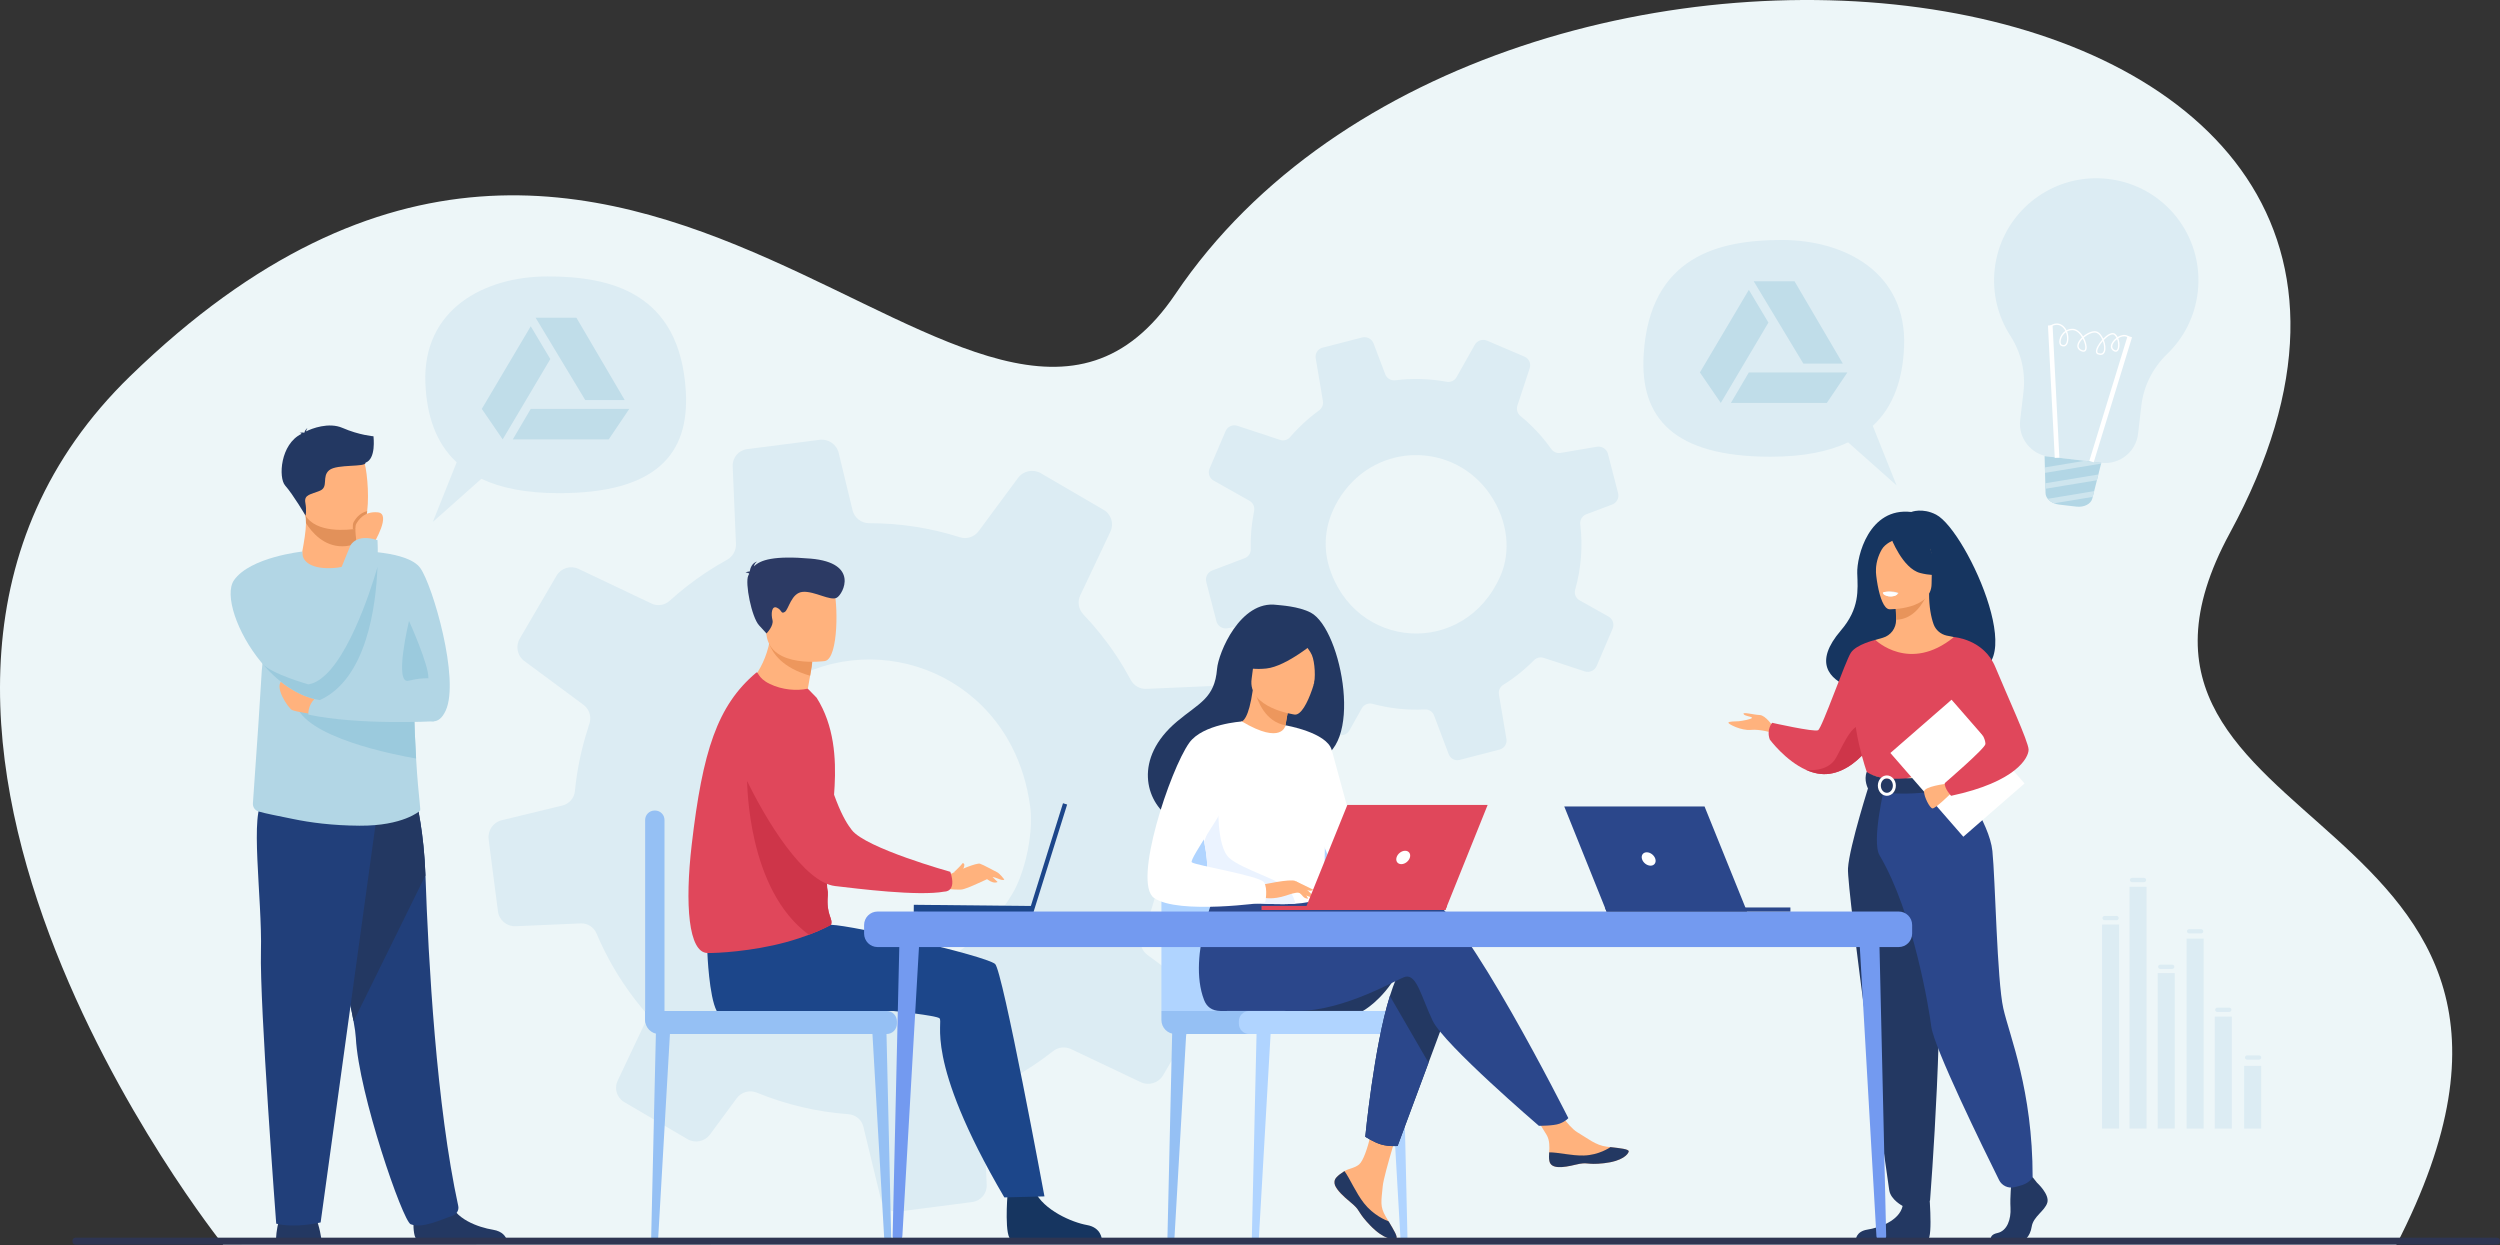 <svg width="823" height="410" viewBox="0 0 823 410" fill="none" xmlns="http://www.w3.org/2000/svg">
<rect x="0" y="0" width="823" height="410" fill="#333333" stroke="none"/>
<g clip-path="url(#clip0_431_15100)">
<path d="M73.493 409.795C73.493 409.795 -69.028 232.486 42.872 123.805C209.43 -37.959 322.785 191.934 386.945 96.793C493.075 -60.59 840.283 -20.198 734.054 175.505C678.321 278.181 864.789 262.837 788.771 410L73.493 409.798V409.795Z" fill="#EDF6F8"/>
<path d="M140.034 126.13C139.052 101.807 159.436 91 180.276 91C201.116 91 223.798 96.4 225.764 128.744C227.03 149.552 215.939 162.353 184.004 162.353C173.234 162.353 164.864 160.654 158.454 157.626L142.491 171.812L150.336 152.202C143.388 145.74 140.46 136.625 140.037 126.128L140.034 126.13Z" fill="#DCECF3"/>
<path d="M174.72 134.607H207.158L200.391 144.645H168.813L174.72 134.607Z" fill="#C0DDE9"/>
<path d="M189.758 104.602H176.331L192.658 131.693H205.654L189.758 104.602Z" fill="#C0DDE9"/>
<path d="M158.609 134.607L174.72 107.408L181.165 118.201L165.483 144.645L158.609 134.607Z" fill="#C0DDE9"/>
<path d="M626.826 114.13C627.808 89.807 607.425 79 586.584 79C565.744 79 543.062 84.4 541.096 116.744C539.831 137.552 550.922 150.353 582.856 150.353C593.627 150.353 601.997 148.654 608.406 145.626L624.369 159.812L616.524 140.202C623.473 133.74 626.401 124.625 626.823 114.128L626.826 114.13Z" fill="#DCECF3"/>
<path d="M575.72 122.607H608.158L601.391 132.645H569.813L575.72 122.607Z" fill="#C0DDE9"/>
<path d="M590.758 92.602H577.331L593.658 119.693H606.654L590.758 92.602Z" fill="#C0DDE9"/>
<path d="M559.609 122.607L575.72 95.408L582.165 106.201L566.483 132.645L559.609 122.607Z" fill="#C0DDE9"/>
<path d="M525.616 219.27L530.76 207.218L530.883 206.931C531.499 205.458 530.922 203.765 529.541 202.989L520 197.626C519.841 197.538 519.696 197.439 519.559 197.331C518.627 196.555 518.195 195.29 518.547 194.108C520.528 187.108 521.103 179.802 520.216 172.586C520.185 172.288 520.196 171.989 520.239 171.708C520.418 170.634 521.171 169.699 522.214 169.295L530.763 166.081C531.886 165.649 532.645 164.606 532.764 163.461C532.79 163.111 532.775 162.736 532.682 162.367L529.336 149.41C528.93 147.819 527.344 146.784 525.707 147.069L513.727 149.1C512.545 149.297 511.362 148.802 510.677 147.813C509.671 146.406 508.62 145.039 507.477 143.709C505.334 141.214 503.018 138.972 500.559 136.971L500.548 136.96C499.522 136.124 499.118 134.772 499.53 133.518L503.387 121.798L503.575 121.207C504.084 119.707 503.342 118.033 501.861 117.405L489.54 112.141C488.037 111.511 486.286 112.093 485.487 113.52L479.516 124.134C478.853 125.317 477.509 125.942 476.199 125.677C470.631 124.652 464.935 124.475 459.316 125.194C457.884 125.362 456.528 124.544 456.014 123.185L452.179 113.062C451.591 111.522 449.96 110.695 448.388 111.104L435.374 114.455C433.836 114.855 432.864 116.367 433.131 117.916L435.499 132.001C435.706 133.194 435.209 134.399 434.228 135.115C433.017 135.991 431.835 136.926 430.684 137.918C428.507 139.788 426.52 141.783 424.721 143.88C423.911 144.84 422.606 145.227 421.415 144.818L407.332 140.168C405.775 139.665 404.112 140.421 403.473 141.91L398.183 154.27C397.632 155.58 398.047 157.109 399.147 157.962C399.261 158.047 399.386 158.143 399.525 158.209L411.3 164.839C412.397 165.45 413.034 166.641 412.897 167.886C412.889 167.994 412.88 168.104 412.852 168.212C412.784 168.536 412.716 168.84 412.679 169.179C411.951 172.995 411.644 176.9 411.746 180.802C411.803 182.104 410.985 183.297 409.743 183.752L399.05 187.807C397.533 188.376 396.694 190.016 397.103 191.587L397.842 194.469L400.449 204.521C400.847 206.101 402.398 207.098 404.013 206.837L415.814 204.836C417.073 204.612 418.315 205.223 418.957 206.328C420.631 209.227 422.618 212.037 424.894 214.686C426.583 216.65 428.404 218.483 430.303 220.143L429.49 222.601L426.176 232.69C425.753 233.934 426.188 235.299 427.197 236.066C427.404 236.236 427.637 236.364 427.893 236.469L440.285 241.795C441.757 242.412 443.451 241.815 444.238 240.442L448.305 233.181C448.993 231.956 450.46 231.331 451.816 231.698C457.443 233.224 463.258 233.849 469.036 233.548C470.406 233.474 471.643 234.273 472.089 235.526L476.932 248.323C477.483 249.75 479.01 250.548 480.499 250.165L493.65 246.757C495.21 246.356 496.194 244.836 495.915 243.276L493.445 228.623C493.221 227.364 493.801 226.108 494.898 225.431C497.24 223.991 499.488 222.325 501.653 220.464C502.819 219.463 503.93 218.423 504.99 217.349C505.823 216.511 507.057 216.207 508.185 216.568L521.688 221.018C523.254 221.532 524.94 220.779 525.605 219.267L525.616 219.27ZM490.512 162.73C496.594 171.648 497.339 181.74 493.994 189.481C482.221 216.599 445.705 214.172 437.428 186.222C435.399 179.04 436.26 171.034 441.442 163.236C453.575 145.176 478.873 145.69 490.512 162.727V162.73Z" fill="#DCECF3"/>
<path d="M382.869 354.02L394.684 333.763L394.963 333.28C396.387 330.805 395.739 327.67 393.456 325.985L377.711 314.344C377.449 314.151 377.21 313.944 376.997 313.719C375.516 312.136 375.028 309.794 375.92 307.774C380.993 295.784 383.634 282.941 383.665 269.931C383.674 269.391 383.759 268.868 383.901 268.376C384.461 266.506 386.004 265.017 387.945 264.528L403.839 260.717C405.928 260.2 407.508 258.518 407.977 256.509C408.102 255.892 408.156 255.224 408.074 254.545L405.013 230.795C404.643 227.876 402.062 225.691 399.09 225.83L377.367 226.776C375.226 226.865 373.234 225.719 372.239 223.815C370.767 221.093 369.204 218.433 367.47 215.821C364.219 210.916 360.603 206.42 356.687 202.322L356.673 202.299C355.036 200.585 354.621 198.099 355.632 195.962L365.083 176.008L365.546 175C366.785 172.448 365.836 169.313 363.346 167.866L342.641 155.783C340.111 154.33 336.877 154.975 335.137 157.326L322.174 174.846C320.736 176.799 318.209 177.608 315.941 176.847C306.286 173.789 296.211 172.209 286.073 172.24C283.495 172.217 281.264 170.467 280.655 167.937L276.096 149.113C275.394 146.248 272.683 144.415 269.801 144.793L245.949 147.851C243.13 148.22 241.069 150.687 241.2 153.498L242.277 179.029C242.379 181.192 241.228 183.221 239.33 184.281C236.985 185.569 234.68 186.964 232.412 188.467C228.132 191.306 224.158 194.407 220.503 197.729C218.852 199.258 216.447 199.65 214.427 198.661L190.455 187.279C187.804 186.04 184.683 187.012 183.214 189.516L171.075 210.288C169.807 212.493 170.199 215.298 171.967 217.057C172.152 217.233 172.351 217.435 172.581 217.583L192.016 231.971C193.829 233.299 194.693 235.558 194.173 237.735C194.133 237.928 194.096 238.118 194.017 238.303C193.823 238.866 193.636 239.389 193.497 239.98C191.356 246.596 189.944 253.459 189.259 260.408C189.068 262.732 187.355 264.668 185.044 265.202L165.16 270.025C162.34 270.695 160.487 273.424 160.863 276.302L161.533 281.586L163.929 300.013C164.285 302.908 166.82 305.023 169.744 304.915L191.143 303.983C193.431 303.866 195.497 305.225 196.393 307.33C198.721 312.849 201.625 318.283 205.076 323.487C207.636 327.349 210.462 331.006 213.463 334.377L211.473 338.56L203.348 355.74C202.319 357.854 202.791 360.372 204.411 361.963C204.74 362.31 205.124 362.589 205.556 362.836L226.375 375.042C228.851 376.466 231.994 375.781 233.694 373.521L242.53 361.534C244.022 359.514 246.765 358.726 249.096 359.678C258.748 363.637 268.937 366.042 279.26 366.789C281.707 366.965 283.728 368.656 284.239 370.981L289.995 394.776C290.657 397.433 293.187 399.187 295.921 398.84L320.028 395.711C322.885 395.35 324.971 392.866 324.823 390.033L323.695 363.47C323.578 361.182 324.883 359.085 326.98 358.127C331.46 356.089 335.822 353.631 340.08 350.806C342.371 349.288 344.576 347.691 346.697 346.017C348.362 344.713 350.619 344.449 352.543 345.338L375.528 356.243C378.197 357.504 381.354 356.541 382.869 354.006V354.02ZM333.105 245.837C336.064 251.603 338.142 258.151 339.125 265.461C339.352 267.009 339.418 268.763 339.403 270.604C339.239 278.542 336.851 288.15 333.341 294.107C306.414 339.637 242.118 327.215 233.637 275.754C233.509 274.907 233.378 274.06 233.273 273.196C232.239 265.156 234.785 252.777 238.83 245.766C240.956 242.091 243.329 238.786 245.867 235.836C271.424 206.468 316.223 212.999 333.105 245.834V245.837Z" fill="#DCECF3"/>
<path d="M105.852 408.27C105.852 408.27 105.224 403.379 103.769 400.471C102.313 397.564 93.059 399.414 93.059 399.414C93.059 399.414 91.209 401 90.811 408.403L105.849 408.272L105.852 408.27Z" fill="#233862"/>
<path d="M137.383 408.204C135.209 406.877 136.445 396.976 136.445 396.976C136.445 396.976 146.578 388.87 147.97 395.077C149.363 401.284 157.597 404.069 162.284 404.828C165.518 405.353 166.521 407.144 166.831 408.204H137.383Z" fill="#233862"/>
<path d="M116.396 336.196C116.809 338.469 117.07 340.331 117.141 341.669C118.082 360.039 132.608 402.046 135.206 403.026C139.225 404.544 145.554 401.318 148.868 400.264C150.241 399.826 151.168 398.442 150.861 397.038C143.667 363.975 141.024 316.365 140.063 288.179C139.577 273.981 137.142 264.173 137.142 264.173C137.142 264.173 101.716 254.724 101.506 266.677C101.319 277.255 113.239 318.744 116.399 336.196H116.396Z" fill="#213F7A"/>
<path d="M116.396 336.196L140.061 288.179C139.574 273.981 137.139 264.173 137.139 264.173C137.139 264.173 101.714 254.724 101.503 266.677C101.316 277.255 113.236 318.744 116.396 336.196Z" fill="#233862"/>
<path d="M124.278 266.72L105.551 402.429C105.551 402.429 97.328 404.413 90.93 402.827C90.93 402.827 85.448 330.651 85.905 313.199C86.363 295.75 81.972 266.506 86.909 263.284C91.846 260.058 124.278 266.72 124.278 266.72Z" fill="#213F7A"/>
<path d="M83.256 264.457C83.165 265.685 83.95 266.799 85.132 267.143C87.744 267.902 90.757 268.427 96.564 269.632C102.018 270.766 109.359 271.769 118.377 271.823C132.722 271.914 138.153 266.972 138.153 266.972C138.77 266.984 137.827 263.983 136.977 249.708C136.69 244.874 136.411 238.744 136.209 230.999C136.027 224.031 135.905 215.75 135.894 205.928C135.88 194.111 117.587 181.399 117.249 181.399V181.405C117.246 183.107 114.563 186.245 110.433 186.518C105.531 186.839 99.517 184.398 99.517 181.576C99.517 181.547 90.655 195.751 87.508 210.887C87.108 212.805 86.798 214.829 86.553 216.96C85.806 223.38 86.528 218.799 83.256 264.463V264.457Z" fill="#B2D6E5"/>
<path d="M117.252 181.399C117.252 181.399 134.26 181.254 138.355 186.995C142.448 192.736 151.424 223.616 146.74 233.892C142.056 244.169 133.293 229.641 128.427 223.349C123.564 217.054 117.252 181.402 117.252 181.402V181.399Z" fill="#B2D6E5"/>
<path d="M117.425 178.802L117.417 180.561C117.417 180.561 117.894 186.06 111.124 186.862C104.354 187.666 99.312 185.85 99.497 181.607C100.108 178.322 100.688 174.931 100.733 172.215C100.75 171.206 100.682 170.131 100.491 168.924L113.611 168.662L117.476 169.293L117.425 178.802Z" fill="#FFB27D"/>
<path d="M117.476 169.293L117.425 178.802C116.033 179.45 114.458 179.845 112.696 179.845C106.665 179.845 102.768 175.423 100.73 172.215C100.747 171.206 100.679 170.131 100.489 168.924L113.608 168.662L117.474 169.293H117.476Z" fill="#E2915A"/>
<path d="M99.485 166.812C101.009 175.005 111.579 174.735 116.146 174.221C117.431 174.079 118.241 173.914 118.241 173.914C119.69 173.527 120.501 171.242 120.876 168.253C121.62 162.333 120.68 153.645 119.679 151.426C118.173 148.081 115.339 144.466 104.695 147.075C94.048 149.687 97.533 156.317 99.485 166.815V166.812Z" fill="#FFB27D"/>
<path d="M134.646 204.41C134.646 204.41 141.223 218.935 141.033 223.292C141.033 223.292 137.775 223.181 134.646 224.113C129.505 225.645 134.646 204.413 134.646 204.413V204.41Z" fill="#9BCADD"/>
<path d="M122.948 143.625C122.948 143.625 118.261 143.264 112.736 140.862C108.251 138.913 102.589 141.061 100.753 142.028C100.801 141.732 100.921 141.328 101.202 140.922C101.202 140.922 100.378 141.507 100.256 142.323C100.17 142.386 100.133 142.428 100.153 142.442C100.153 142.442 99.218 142.272 98.618 142.542C98.618 142.542 99.039 142.482 99.19 142.752C99.207 142.781 99.23 142.806 99.258 142.826C92.26 146.208 91.615 157.266 93.866 159.824C96.575 162.901 100.588 169.75 100.588 169.75C100.588 169.75 101.009 168.196 100.517 165.488C100.025 162.779 102.364 162.779 105.32 161.546C108.276 160.315 105.812 156.868 108.398 154.773C110.985 152.679 120.466 153.912 120.344 152.31C123.863 151.028 122.953 143.98 122.953 143.619L122.948 143.625Z" fill="#233862"/>
<path d="M97.342 231.622C100.119 242.773 130.153 248.534 136.98 249.705C136.693 244.871 136.414 238.741 136.212 230.997L97.342 231.622Z" fill="#9BCADD"/>
<path d="M103.933 235.248C103.646 235.248 97.257 234.293 96.112 233.722C94.966 233.151 89.734 225.711 93.162 223.804C96.589 221.897 105.792 229.524 105.792 229.524L103.933 235.245V235.248Z" fill="#FFB27D"/>
<path d="M142.8 237.456C142.8 237.456 118.085 238.797 101.5 235.245C101.5 235.245 101.083 230.454 106.295 228.325C106.295 228.325 132.145 222.846 138.355 224.372C144.565 225.898 142.8 237.453 142.8 237.453V237.456Z" fill="#B2D6E5"/>
<path d="M86.045 218.063C91.175 224.247 97.879 229.294 105.269 230.479C105.329 230.383 107.506 227.08 107.1 222.223C106.912 219.976 106.167 217.395 104.408 214.647C103.865 213.803 103.385 212.814 102.956 211.717C98.92 201.418 99.519 181.573 99.519 181.573C99.519 181.573 82.378 183.369 77.038 190.997C73.766 195.669 77.939 208.287 86.042 218.063H86.045Z" fill="#B2D6E5"/>
<path d="M116.146 174.22C117.431 174.078 118.241 173.914 118.241 173.914C119.69 173.527 120.501 171.242 120.876 168.252C118.159 168.923 116.911 171.023 116.394 171.916C116.158 172.319 116.112 173.22 116.146 174.22Z" fill="#E2915A"/>
<path d="M123.053 178.853C123.053 178.853 128.973 169.085 124.369 168.659C119.764 168.233 117.914 171.35 117.252 172.493C116.587 173.638 117.425 178.799 117.425 178.799L123.053 178.85V178.853Z" fill="#FFB27D"/>
<path d="M100.491 221.897C100.673 223.136 101.043 224.272 101.5 225.287C102.947 228.496 105.269 230.479 105.269 230.479C120.643 223.539 123.755 199.71 124.275 186.617C124.485 181.354 124.275 177.827 124.275 177.827C117.34 175.531 115.39 179.521 115.39 179.521C115.39 179.521 107.202 198.994 102.953 211.72C101.327 216.588 100.281 220.473 100.489 221.897H100.491Z" fill="#B2D6E5"/>
<path d="M86.045 218.063C91.175 224.247 97.879 229.294 105.269 230.479C120.643 223.539 123.755 199.71 124.275 186.617C124.275 186.617 116.999 213.002 107.097 222.224C105.306 223.892 103.43 225 101.498 225.287C101.498 225.287 89.012 221.757 86.391 218.435C86.204 218.197 86.09 218.08 86.042 218.063H86.045Z" fill="#9BCADD"/>
<path d="M637.376 169.421C632.829 167.062 629.188 168.545 629.188 168.545C615.278 166.911 611.22 183.133 611.407 188.714C611.595 194.296 612.231 200.29 606.021 207.542C588.076 228.487 625.658 229.411 625.658 229.411C625.976 212.677 646.039 218.782 645.158 220.478C670.877 226.651 647.716 174.786 637.376 169.424V169.421Z" fill="#163560"/>
<path d="M583.716 239.184C583.716 239.184 581.269 235.461 579.299 235.387C577.326 235.313 573.677 234.293 573.97 235.023C574.262 235.754 576.525 235.828 576.744 236.265C576.963 236.703 573.384 237.359 572.361 237.433C571.338 237.507 568.928 237.433 569.002 237.945C569.075 238.456 573.344 240.574 576.357 240.281C579.37 239.988 583.093 241.156 583.093 241.156L583.713 239.184H583.716Z" fill="#FFB27D"/>
<path d="M619.095 240.389C619.095 240.389 617.765 243.02 615.355 246.047C612.447 249.688 607.965 253.894 602.338 254.723C599.649 255.118 597.02 254.542 594.604 253.467C594.598 253.467 594.596 253.467 594.596 253.467C587.76 250.435 582.621 243.458 582.621 243.458C581.416 240.173 583.389 237.945 583.389 237.945C583.389 237.945 597.191 241.048 598.504 240.392C599.817 239.735 607.485 217.648 609.31 214.874C611.137 212.098 617.359 210.657 617.359 210.657L619.095 240.392V240.389Z" fill="#E0475B"/>
<path d="M615.352 246.047C612.445 249.688 607.962 253.894 602.335 254.723C599.646 255.118 597.017 254.541 594.601 253.467C594.868 253.501 601.695 254.345 604.415 249.477C607.189 244.512 610.191 236.626 614.315 239.255C616.094 240.389 616.014 243.208 615.352 246.044V246.047Z" fill="#CE3549"/>
<path d="M670.584 389.348C670.584 389.348 674.797 393.19 673.975 395.921C673.154 398.652 669.354 400.471 668.839 403.81C668.325 407.147 666.273 408.968 664.423 408.968H655.609C655.609 408.968 654.248 406.621 657.536 405.913C660.822 405.206 662.061 401.284 661.856 397.643C661.651 394.003 662.163 389.149 662.163 389.149L669.146 387.532L670.584 389.353V389.348Z" fill="#233862"/>
<path d="M634.941 390.982C634.941 390.982 636.455 407.26 634.608 408.173L610.947 408.124C610.947 408.124 610.947 405.393 614.747 404.788C618.547 404.183 625.223 401.957 626.354 397.001C627.485 392.045 634.941 390.985 634.941 390.985V390.982Z" fill="#233862"/>
<path d="M651.8 274.191C646.932 263.272 643.953 260.137 644.522 256.75C644.945 254.226 643.231 209.725 643.231 209.725C642.654 209.546 641.495 209.386 640.864 209.244C638.866 208.801 637.214 207.397 636.527 205.473C635.697 203.151 635.04 199.727 635.054 195.433L634.432 195.555L623.944 197.632C623.944 197.632 624.183 200.932 624.189 204.041C624.189 204.066 624.189 204.092 624.189 204.118C624.2 206.817 622.429 209.202 619.834 209.949C618.51 210.333 617.356 210.66 617.356 210.66C617.356 210.66 613.505 221.652 612.769 232.946C612.032 244.24 619.772 249.145 612.709 271.712C605.501 294.76 654.486 280.227 651.798 274.193L651.8 274.191Z" fill="#FFB27D"/>
<path d="M623.944 197.63C623.944 197.63 624.183 200.929 624.189 204.038C630.058 203.873 633.158 198.519 634.429 195.552L623.941 197.63H623.944Z" fill="#E8945B"/>
<path d="M621.983 200.571C621.983 200.571 635.867 200.801 635.879 192.153C635.887 183.505 637.686 177.71 628.821 177.199C619.957 176.687 618.231 179.984 617.526 182.871C616.822 185.756 618.373 200.289 621.986 200.574L621.983 200.571Z" fill="#FFB27D"/>
<path d="M622.497 176.986C622.497 176.986 626.3 187.131 632.132 188.632C637.967 190.132 640.497 188.569 640.497 188.569C640.497 188.569 636.021 185.014 635.094 178.81C635.094 178.81 625.365 172.157 622.497 176.986Z" fill="#163560"/>
<path d="M623.438 177.81C623.438 177.81 620.619 178.864 619.459 180.919C618.325 182.928 617.359 185.591 617.583 188.859C617.583 188.859 614.718 181.962 617.939 178.063C621.352 173.925 623.441 177.81 623.441 177.81H623.438Z" fill="#163560"/>
<path d="M625.004 195.208C625.004 195.208 624.046 196.47 622.131 196.379C620.587 196.305 619.991 194.967 619.991 194.967C619.991 194.967 622.827 194.285 625.004 195.208Z" fill="#EBF3FA"/>
<path d="M653.142 229.411C653.142 229.411 653.494 234.381 653.142 240.346C652.906 244.299 648.907 249.597 648.341 250.907C646.918 254.192 645.312 254.726 645.312 254.726L632.888 257.77L628.52 258.839L614.747 254.726C614.747 254.726 608.471 237.217 610.992 227.359C613.51 217.503 617.362 210.657 617.362 210.657C617.362 210.657 628.602 221.661 643.237 209.725L653.145 229.413L653.142 229.411Z" fill="#E0475B"/>
<path d="M649.504 241.957C649.271 245.911 648.907 249.594 648.339 250.904C646.915 254.189 645.309 254.723 645.309 254.723L632.886 257.767L627.491 256.181C627.491 256.181 645.502 253.453 643.507 237.956L649.504 241.955V241.957Z" fill="#F2CCAA"/>
<path d="M615.619 257.381C615.619 257.381 608.798 278.613 608.36 285.84C607.923 293.067 621.4 388.524 621.943 391.855C622.455 394.995 626.354 396.996 626.354 396.996C626.354 396.996 628.148 398.053 630.706 397.331C634.256 396.328 635.378 395.128 635.378 395.128C635.378 395.128 640.687 327.05 637.402 302.729C634.116 278.411 634.077 257.381 634.077 257.381H615.619Z" fill="#233862"/>
<path d="M644.522 256.75C644.522 256.75 654.927 270.709 655.896 280.147C656.865 289.585 657.417 322.734 659.483 331.933C661.549 341.132 669.144 358.837 669.144 387.532C669.144 387.532 668.353 389.177 665.918 390.053C665.139 390.334 664.093 390.604 663.081 390.837C661.072 391.298 659.008 390.317 658.093 388.47C652.96 378.134 636.606 344.801 635.768 337.884C635.174 332.987 630.012 300.581 618.749 281.563C616.046 276.999 620.408 258.842 620.408 258.842L644.522 256.753V256.75Z" fill="#2B478B"/>
<path d="M624.694 195.438C624.694 195.438 624.456 196.459 621.918 196.299C621.918 196.299 619.789 196.169 619.854 195.049C619.854 195.049 621.918 194.253 624.694 195.438Z" fill="white"/>
<path d="M614.531 254.104C614.531 254.104 617.271 256.27 622.711 256.38C629.208 256.511 645.312 254.724 645.312 254.724C645.312 254.724 646.028 256.721 645.997 258.833C645.997 258.833 626.331 263.792 614.937 259.558C614.937 259.558 613.468 256.792 614.534 254.104H614.531Z" fill="#233862"/>
<path d="M621.15 261.979C619.516 261.979 618.186 260.473 618.186 258.622C618.186 256.772 619.516 255.266 621.15 255.266C622.784 255.266 624.115 256.772 624.115 258.622C624.115 260.473 622.784 261.979 621.15 261.979ZM621.15 256.249C620.056 256.249 619.169 257.315 619.169 258.622C619.169 259.93 620.059 260.995 621.15 260.995C622.242 260.995 623.131 259.93 623.131 258.622C623.131 257.315 622.242 256.249 621.15 256.249Z" fill="white"/>
<path d="M642.457 230.34L622.309 247.883L646.326 275.46L666.474 257.916L642.457 230.34Z" fill="white"/>
<path d="M640.764 258.009C640.764 258.009 633.383 258.873 633.406 260.623C633.428 262.377 635.245 265.975 636.157 266.134C637.069 266.293 642.165 261.266 642.165 261.266L640.764 258.006V258.009Z" fill="#FFB27D"/>
<path d="M643.234 209.722C643.234 209.722 653.091 210.412 656.868 219.597C660.645 228.78 667.813 244.2 667.813 246.794C667.813 249.389 663.809 257.383 642.305 261.982C642.305 261.982 640.079 259.643 640.216 257.793C640.216 257.793 653.639 246.263 653.602 244.916C653.534 242.367 651.402 239.002 639.616 227.214C636.413 224.008 643.231 209.725 643.231 209.725L643.234 209.722Z" fill="#E0475B"/>
<path d="M413.281 408.403H413.178C412.579 408.403 412.098 407.909 412.11 407.312L413.73 337.162L418.499 336.605L414.435 407.315C414.4 407.926 413.895 408.403 413.283 408.403H413.281Z" fill="#B0D4FF"/>
<path d="M385.495 408.403H385.393C384.793 408.403 384.313 407.909 384.324 407.312L385.944 337.162L390.714 336.605L386.646 407.315C386.612 407.926 386.106 408.403 385.495 408.403Z" fill="#95C0F4"/>
<path d="M462.166 408.403H462.269C462.868 408.403 463.349 407.909 463.337 407.312L461.717 337.162L456.948 336.605L461.012 407.315C461.047 407.926 461.552 408.403 462.164 408.403H462.166Z" fill="#B0D4FF"/>
<path d="M382.338 332.811V284.743C382.338 276.285 389.196 269.428 397.654 269.428H432.289C440.748 269.428 447.606 276.285 447.606 284.743V334.65L382.338 332.814V332.811Z" fill="#B0D4FF"/>
<path d="M382.338 332.811H453.81V340.399H386.936C384.398 340.399 382.338 338.339 382.338 335.801V332.811Z" fill="#95C0F4"/>
<path d="M411.231 332.811H461.825C463.701 332.811 465.225 334.334 465.225 336.21V336.997C465.225 338.873 463.701 340.396 461.825 340.396H411.231C409.356 340.396 407.832 338.873 407.832 336.997V336.21C407.832 334.334 409.356 332.811 411.231 332.811Z" fill="#B0D4FF"/>
<path d="M459.861 320.835C454.899 329.469 448.657 332.803 448.657 332.803H422.694C422.694 332.803 463.644 314.248 459.859 320.835H459.861Z" fill="#233862"/>
<path d="M439.921 387.645C439.244 388.421 439.159 389.288 439.491 390.212C439.491 390.215 439.491 390.22 439.497 390.223C440.117 391.934 442.163 393.844 444.539 395.753C444.843 395.998 445.113 396.222 445.349 396.427C445.412 396.481 445.474 396.535 445.531 396.589C445.579 396.632 445.625 396.674 445.67 396.714C447.887 398.757 447.052 399.223 451.034 403.37C455.573 408.093 458.699 408.178 459.589 407.746C460.342 407.38 458.813 404.876 457.119 402.06C457.036 401.923 456.957 401.787 456.871 401.65C456.647 401.275 456.422 400.897 456.198 400.519C454.214 397.132 454.723 395.54 455.195 390.499C455.575 386.401 461.57 367.607 461.57 367.607L452.87 366.109C452.87 366.109 450.249 381.075 447.364 383.38C445.821 384.607 444.093 384.624 442.609 385.534C442.504 385.596 442.402 385.662 442.299 385.73C441.455 386.29 440.597 386.867 439.918 387.643L439.921 387.645Z" fill="#FFB27D"/>
<path d="M439.921 387.646C439.244 388.422 439.159 389.288 439.491 390.212C439.491 390.215 439.491 390.22 439.497 390.223C440.256 391.931 442.248 393.833 444.548 395.737C444.849 395.987 445.113 396.214 445.349 396.427C445.412 396.481 445.474 396.535 445.531 396.589C445.579 396.632 445.625 396.674 445.67 396.714C447.887 398.758 447.052 399.224 451.034 403.37C455.573 408.093 458.699 408.179 459.589 407.747C460.342 407.38 458.813 404.876 457.119 402.06C456.235 401.736 452.131 400.068 449.027 396.098C446.293 392.611 444.471 388.129 442.609 385.534C442.504 385.597 442.402 385.662 442.299 385.73C441.455 386.29 440.597 386.867 439.918 387.643L439.921 387.646Z" fill="#233862"/>
<path d="M510.066 382.212C510.603 384.898 514.432 384.449 518.706 383.406C522.984 382.36 521.966 383.602 528.051 382.928C534.136 382.255 535.981 379.987 536.166 379.08C536.333 378.276 533.324 377.995 530.098 377.622C529.691 377.577 529.285 377.526 528.878 377.477C525.238 377.02 522.569 374.67 519.26 372.74C516.128 370.913 511.45 363.464 511.45 363.464L503.103 364.126C503.103 364.126 507.482 370.779 509.176 373.669C510.174 375.371 510.12 377.619 509.995 379.356C509.929 380.299 509.87 381.266 510.06 382.212H510.066Z" fill="#FFB27D"/>
<path d="M518.709 383.405C522.987 382.36 521.969 383.601 528.054 382.928C534.139 382.254 535.984 379.987 536.169 379.08C536.336 378.276 533.326 377.994 530.101 377.622L530.069 377.685C530.069 377.685 526.42 380.274 521.352 380.393C517.223 380.492 512.848 379.31 509.998 379.356C509.932 380.299 509.873 381.265 510.063 382.212C510.6 384.897 514.429 384.448 518.703 383.405H518.709Z" fill="#233862"/>
<path d="M478.08 328.846L470.278 349.84L460.092 377.253C460.092 377.253 457.326 377.52 454.68 376.758C452.241 376.053 449.445 374.212 449.445 374.212C449.445 374.212 452.273 344.778 457.551 327.883C458.904 323.546 460.418 320.039 462.09 318.064C470.269 308.399 478.08 328.846 478.08 328.846Z" fill="#233862"/>
<path d="M470.147 295.505C465.034 293.857 450.457 295.974 435.811 298.839L432.744 293.78L401.11 291.311C401.11 291.311 390.671 314.458 396.387 329.207C397.228 331.376 398.896 332.766 401.741 332.811C401.741 332.811 402.202 332.811 402.205 332.811C402.205 332.811 421.034 332.8 427.148 332.8C442.879 332.8 460.441 321.986 462.715 321.531C466.433 320.787 467.922 328.224 471.639 336.034C475.357 343.843 506.596 370.614 506.596 370.614C506.596 370.614 511.396 370.662 513.38 369.918C515.512 369.119 516.293 368.079 516.293 368.079C516.293 368.079 481.681 299.222 470.153 295.502L470.147 295.505Z" fill="#2B478B"/>
<path d="M431.499 201.676C427.446 199.548 421.281 199.261 420.278 199.127C408.29 197.516 401.076 214.934 400.653 220.211C399.871 229.939 394.724 231.423 387.479 237.513C372.956 249.728 377.213 263.923 385.157 269.198C389.924 272.361 398.322 269.198 398.322 269.198C398.442 269.28 421.293 256.423 432.559 250.222C449.448 247.821 441.828 207.102 431.502 201.679L431.499 201.676Z" fill="#233862"/>
<path d="M423.115 244.942C423.163 244.973 417.572 246.883 413.832 245.226C410.313 243.671 407.65 237.885 407.701 237.882C409.302 237.809 411.058 236.41 412.411 227.231L413.093 227.475L424.55 231.596C424.55 231.596 423.72 235.271 423.183 238.772C422.731 241.711 422.486 244.524 423.115 244.942Z" fill="#FFB27D"/>
<path d="M424.55 231.599C424.55 231.599 423.72 235.273 423.183 238.775C416.603 237.59 414.02 231.033 413.093 227.478L424.55 231.599Z" fill="#ED975D"/>
<path d="M426.258 235.245C426.258 235.245 410.583 233.142 412.044 223.4C413.505 213.661 412.465 206.829 422.535 207.758C432.605 208.691 433.989 212.698 434.29 216.068C434.594 219.439 430.374 235.541 426.258 235.245Z" fill="#FFB27D"/>
<path d="M433.719 210.731C433.719 210.731 423.686 219.376 416.859 220.075C410.035 220.771 407.448 218.58 407.448 218.58C407.448 218.58 411.473 215.241 413.892 209.85C414.605 208.261 416.111 207.17 417.848 207.022C422.722 206.602 431.96 206.408 433.716 210.731H433.719Z" fill="#233862"/>
<path d="M427.446 209.955C427.446 209.955 430.803 213.201 431.86 215.608C432.88 217.93 433.187 223.485 432.375 225.694C432.375 225.694 437.604 215.525 434.643 210.583C431.502 205.346 427.446 209.955 427.446 209.955Z" fill="#233862"/>
<path d="M436.314 268.032C435.839 299.76 436.183 293.129 432.713 296.142C431.877 296.866 429.524 297.298 426.431 297.503C416.703 298.148 399.598 296.545 398.947 294.749C396.702 288.528 398.288 286.596 396.415 277.073C396.219 276.061 395.977 274.964 395.696 273.77C394.136 267.228 392.615 265.003 398.154 254.494C403.177 244.973 408.395 237.249 408.864 237.527C422.114 245.394 423.183 238.781 423.183 238.781C423.183 238.781 436.547 252.561 436.314 268.035V268.032Z" fill="white"/>
<path d="M470.278 349.839L460.092 377.253C460.092 377.253 457.326 377.52 454.68 376.758C452.241 376.053 449.445 374.212 449.445 374.212C449.445 374.212 452.273 344.778 457.551 327.883L470.278 349.842V349.839Z" fill="#2B478B"/>
<path d="M423.183 238.775C423.183 238.775 436.82 241.085 438.42 246.957C440.02 252.828 449.445 287.338 449.445 287.338C449.445 287.338 442.513 288.582 439.309 285.379C436.106 282.177 428.168 255.673 428.168 255.673L423.186 238.775H423.183Z" fill="white"/>
<path d="M426.431 297.5C416.703 298.145 399.598 296.542 398.947 294.746C396.702 288.525 398.288 286.593 396.415 277.069L401.108 263.857C401.108 263.857 400.332 278.57 404.672 282.441C409.006 286.311 422.438 289.912 424.55 293.146C425.567 294.698 426.235 296.255 426.431 297.503V297.5Z" fill="#EBF3FF"/>
<path d="M415.284 291.313C415.284 291.313 424.882 289.176 426.431 290.029C427.98 290.881 431.766 293.982 432.241 295.062C432.716 296.141 428.793 294.243 427.517 293.899C426.69 293.678 424.516 294.434 423.439 294.792C418.908 296.301 416.131 295.525 416.131 295.525L415.284 291.313Z" fill="#FFB27D"/>
<path d="M408.855 237.513C408.855 237.513 395.966 238.306 391.504 244.53C385.222 253.289 372.762 290.62 379.905 295.596C387.945 301.203 416.504 297.063 416.504 297.063C416.504 297.063 417.453 292.621 416.131 290.472C414.81 288.324 393.323 284.854 392.331 283.862C391.339 282.87 404.728 264.525 404.728 261.55C404.728 258.575 408.855 237.51 408.855 237.51V237.513Z" fill="white"/>
<path d="M426.895 292.697C426.895 292.697 428.907 295.292 429.566 295.602C430.226 295.911 430.652 295.835 430.652 295.835L429.296 293.396L426.895 292.7V292.697Z" fill="#FFB27D"/>
<path d="M426.431 290.026L432.278 292.865C432.278 292.865 432.028 293.271 431.309 293.24C430.59 293.206 428.773 292.544 428.773 292.544L426.431 290.026Z" fill="#FFB27D"/>
<path d="M429.566 299.575H475.823L489.736 264.977H443.553L429.566 299.575Z" fill="#E0475B"/>
<path d="M476.363 298.228H415.284V299.575H475.823L476.363 298.228Z" fill="#E0475B"/>
<path d="M464.145 282.276C464.494 281.059 463.789 280.073 462.573 280.073C461.356 280.073 460.089 281.059 459.739 282.276C459.39 283.492 460.094 284.478 461.311 284.478C462.527 284.478 463.795 283.492 464.145 282.276Z" fill="white"/>
<path d="M215.495 266.825H215.643C217.36 266.825 218.755 268.22 218.755 269.937V335.642C218.755 337.358 217.36 338.754 215.643 338.754H215.495C213.779 338.754 212.383 337.358 212.383 335.642V269.937C212.383 268.217 213.779 266.825 215.495 266.825Z" fill="#95C0F4"/>
<path d="M215.541 408.403H215.438C214.839 408.403 214.358 407.909 214.37 407.312L215.99 337.162L220.759 336.605L216.692 407.315C216.658 407.926 216.152 408.403 215.541 408.403Z" fill="#95C0F4"/>
<path d="M292.212 408.403H292.314C292.914 408.403 293.394 407.909 293.383 407.312L291.763 337.162L286.993 336.605L291.061 407.315C291.095 407.926 291.601 408.403 292.212 408.403Z" fill="#95C0F4"/>
<path d="M291.871 332.811H212.383V335.801C212.383 338.341 214.441 340.399 216.982 340.399H291.871C293.749 340.399 295.27 338.876 295.27 337V336.213C295.27 334.334 293.747 332.814 291.871 332.814V332.811Z" fill="#95C0F4"/>
<path d="M331.664 393.407C331.664 393.407 330.493 407.951 333.097 408.145C333.443 408.17 346.307 408.17 346.307 408.17L362.729 408.074C362.729 408.074 362.621 404.118 357.821 403.279C353.02 402.444 343.519 398.403 340.611 392.06C337.553 385.387 331.661 393.404 331.661 393.404L331.664 393.407Z" fill="#163560"/>
<path d="M232.87 313.725C232.87 313.725 233.415 328.019 235.936 332.811H294.016C294.016 332.811 307.972 334.255 309.245 335.195C310.851 336.383 303.654 348.16 330.627 394.191L343.837 393.855C343.837 393.855 330.021 319.207 327.569 317.317C323.896 314.492 280.928 304.653 273.573 304.44C266.217 304.227 232.87 313.727 232.87 313.727V313.725Z" fill="#1C468A"/>
<path d="M265.43 229.027C269.912 231.804 270.165 237.331 270.165 237.331C259.234 240.159 243.326 228.024 243.326 228.024C243.326 228.024 250.363 223.298 252.97 212.908C253.1 212.385 253.222 211.845 253.328 211.297C253.669 209.546 253.882 207.653 253.919 205.61L258.941 210.109L267.291 217.589C267.291 217.589 267.101 220.692 266.058 226.032C265.876 226.964 265.668 227.964 265.43 229.027Z" fill="#FFB27D"/>
<path d="M271.606 286.411C271.233 288.849 271.989 290.813 272.35 292.626C272.493 293.32 272.575 293.99 272.515 294.658C271.918 301.405 274.323 302.26 273.57 304.437C273.57 304.437 271 305.941 266.294 307.723C264.247 308.496 261.795 309.325 258.972 310.104C258.824 310.144 258.677 310.184 258.526 310.226C247.598 313.179 236.11 313.81 232.864 313.725C226.665 313.56 225.412 297.844 227.714 278.053C231.298 247.221 236.141 232.273 248.908 221.47C249.712 220.791 249.17 223.105 253.461 225.173C257.426 227.08 262.21 227.529 265.921 226.705L268.84 229.698C274.638 238.857 275.247 249.728 274.755 258.79C274.13 270.246 272.683 279.389 271.603 286.408L271.606 286.411Z" fill="#E0475B"/>
<path d="M267.294 217.589C267.294 217.589 267.738 217.12 266.694 222.46C257.446 219.783 254.433 215.074 253.197 211.948C252.844 211.064 256.636 210.595 258.944 210.106L267.294 217.586V217.589Z" fill="#ED975D"/>
<path d="M271.592 217.614C271.592 217.614 253.745 220.169 252.324 209.031C250.903 197.894 247.643 190.724 258.978 188.621C270.313 186.518 273.072 190.485 274.451 194.089C275.829 197.689 276.196 216.662 271.592 217.614Z" fill="#FFB27D"/>
<path d="M338.761 300.158L340.125 300.585L351.304 264.85L349.94 264.423L338.761 300.158Z" fill="#1C468A"/>
<path d="M300.801 300.206L340.096 300.611L340.12 298.261L300.826 297.856L300.801 300.206Z" fill="#1C468A"/>
<path d="M246.634 188.848C246.492 188.681 246.16 188.544 245.418 188.499C245.418 188.499 246.015 188.132 246.808 188.121C246.97 187.092 247.535 185.27 249.312 184.841C249.312 184.841 248.354 185.341 248.22 186.438C250.292 184.344 254.709 182.84 266.899 183.9C282.963 185.296 277.586 195.544 275.494 196.754C273.402 197.965 268.192 194.56 264.313 194.836C260.433 195.115 259.652 200.71 258.33 201.469C257.008 202.228 257.537 200.872 255.763 200.054C253.99 199.235 253.797 202.182 254.297 204.104C254.797 206.025 252.33 208.534 252.33 208.534L249.88 205.854C247.43 203.174 245.19 191.883 246.333 189.49C246.432 189.28 246.535 189.064 246.637 188.851L246.634 188.848Z" fill="#2C3A64"/>
<path d="M273.573 304.438C273.573 304.438 271.003 305.941 266.297 307.723C245.935 292.868 246.046 257.705 245.935 257.105L271.509 279.622L272.353 292.624C272.495 293.317 272.578 293.988 272.518 294.656C271.921 301.402 274.326 302.258 273.573 304.435V304.438Z" fill="#CE3549"/>
<path d="M310.436 287.898C310.436 287.898 312.073 288.165 313.801 287.352C315.529 286.542 321.489 283.981 322.609 284.331C323.729 284.68 327.384 286.744 328.245 287.136C329.106 287.528 330.627 289.54 330.627 289.54C329.996 290.177 327.776 288.716 326.784 288.744C325.792 288.773 318.468 292.774 316.291 292.86C314.114 292.948 310.72 292.501 310.72 292.501L310.439 287.898H310.436Z" fill="#FFB27D"/>
<path d="M323.712 288.216C323.732 288.335 326.389 291.296 328.416 290.359L326.196 288.165L323.712 288.216Z" fill="#FFB27D"/>
<path d="M313.801 287.352C313.801 287.352 316.186 285.144 316.976 284.083C316.976 284.083 317.45 284.302 317.47 284.703C317.502 285.374 316.845 286.607 316.845 286.607L313.798 287.352H313.801Z" fill="#FFB27D"/>
<path d="M266.893 234.887C253.785 226.904 238.315 240.85 244.821 254.749C252.364 270.866 264.918 290.521 274.894 291.683C282.005 292.51 302.327 295.116 310.933 293.51C310.933 293.51 315.103 293.715 312.84 287.002C312.84 287.002 285.029 279.252 280.411 273.242C277.935 270.022 273.718 263.5 267.195 235.078C267.169 234.961 266.993 234.953 266.891 234.89L266.893 234.887Z" fill="#E0475B"/>
<path d="M619.309 408.403H619.451C620.278 408.403 620.943 407.721 620.926 406.894L618.689 309.988L612.104 309.22L617.72 406.902C617.768 407.747 618.467 408.406 619.311 408.406L619.309 408.403Z" fill="#739AF0"/>
<path d="M295.466 408.403H295.327C294.5 408.403 293.835 407.721 293.852 406.894L296.088 309.988L302.674 309.22L297.058 406.902C297.009 407.747 296.31 408.406 295.466 408.406V408.403Z" fill="#739AF0"/>
<path d="M288.889 300.075H625.047C627.491 300.075 629.478 302.058 629.478 304.505V307.341C629.478 309.786 627.494 311.772 625.047 311.772H288.889C286.445 311.772 284.461 309.788 284.461 307.344V304.508C284.461 302.064 286.445 300.08 288.889 300.08V300.075Z" fill="#739AF0"/>
<path d="M656.678 88.406C655.735 96.468 657.728 104.195 661.806 110.523C665.336 115.994 666.889 122.508 666.134 128.972L665.044 138.295C664.35 144.223 668.633 149.639 674.562 150.332L691.81 152.349C697.738 153.042 703.155 148.76 703.848 142.832L704.94 133.492C705.697 127.014 708.745 121.044 713.441 116.517C718.894 111.261 722.617 104.142 723.518 96.016C725.565 77.579 712.419 61.061 693.993 58.906C691.947 58.667 689.921 58.619 687.931 58.744C687.49 58.773 687.054 58.807 686.617 58.854C671.278 60.428 658.542 72.458 656.678 88.406Z" fill="#DCECF3"/>
<path d="M691.748 152.342L691.677 152.626L690.778 156.203L690.542 157.145L690.541 157.154L690.302 158.101L689.406 161.676L689.17 162.619L689.169 162.627L688.929 163.578L688.796 164.1C688.341 165.915 686.07 167.075 683.55 166.78L677.873 166.116C677.271 166.046 676.708 165.9 676.191 165.691C675.727 165.502 675.305 165.264 674.934 164.986L674.905 164.965C674.606 164.738 674.341 164.484 674.124 164.21C673.674 163.648 673.409 163.008 673.39 162.333L673.354 160.901L673.331 160L673.333 159.98L673.311 159.096L673.222 155.672L673.198 154.774L673.2 154.754L673.175 153.867L673.08 150.159L691.753 152.343L691.748 152.342Z" fill="#B2D6E5"/>
<path d="M689.495 152.078L686.288 151.703C680.936 152.594 675.628 153.473 673.172 153.867L673.195 154.753L673.192 154.773L673.219 155.672C675.209 155.364 679.988 154.581 691.677 152.625L691.748 152.342L689.495 152.078Z" fill="#CEE5EE"/>
<path d="M673.328 159.977L673.326 159.996L673.349 160.9C675.649 160.534 680.402 159.754 690.299 158.098L690.539 157.15L690.54 157.142L690.776 156.2C684.522 157.242 676.951 158.503 673.303 159.092L673.326 159.973L673.328 159.977Z" fill="#CEE5EE"/>
<path d="M674.905 164.965L674.934 164.986C675.305 165.264 675.727 165.502 676.191 165.69C678.905 165.244 682.934 164.576 688.926 163.574L689.163 162.623L689.164 162.615L689.403 161.673C684.051 162.566 677.911 163.588 674.121 164.207C674.341 164.481 674.603 164.735 674.903 164.962L674.905 164.965Z" fill="#CEE5EE"/>
<path d="M675.707 107.07L674.188 107.148L676.428 150.731L677.947 150.653L675.707 107.07Z" fill="white"/>
<path d="M700.411 110.587L687.795 151.749L689.249 152.195L701.865 111.032L700.411 110.587Z" fill="white"/>
<path d="M691.262 116.823C691.067 116.8 690.856 116.749 690.619 116.667C690.227 116.527 690.002 116.218 689.974 115.771C689.912 114.808 690.855 113.161 692.068 111.815C691.637 110.804 691.003 109.934 690.27 109.617C689.19 109.144 687.347 109.979 685.992 111.162C686.176 111.498 686.336 111.846 686.47 112.191C686.947 113.423 687.217 114.956 686.532 115.572C686.28 115.8 685.795 115.978 684.929 115.53C683.847 114.971 683.553 113.964 684.119 112.769C684.396 112.183 684.851 111.592 685.406 111.059C684.619 109.74 683.487 108.675 682.247 108.687C681.585 108.693 680.996 108.856 680.493 109.123C681.105 110.668 681.07 112.535 680.412 113.463C679.963 114.094 679.292 114.233 678.523 113.854C677.972 113.581 677.762 112.752 677.992 111.743C678.227 110.709 678.883 109.624 679.908 108.937C679.71 108.531 679.458 108.161 679.153 107.862C677.238 105.981 675.291 107.53 675.209 107.598L674.918 107.241C674.941 107.22 677.272 105.367 679.477 107.533C679.811 107.861 680.087 108.263 680.305 108.703C680.862 108.411 681.51 108.235 682.243 108.229C683.632 108.217 684.889 109.342 685.751 110.748C687.221 109.483 689.201 108.653 690.451 109.197C691.241 109.541 691.922 110.422 692.398 111.465C693.032 110.815 693.717 110.266 694.359 109.943C695.387 109.422 695.991 109.639 696.316 109.914C696.653 110.194 696.923 110.552 697.134 110.948C697.449 110.753 697.774 110.594 698.087 110.482C699.258 110.061 700.267 110.219 700.934 110.929L700.596 111.244C699.879 110.477 698.813 110.71 698.243 110.915C697.929 111.027 697.619 111.182 697.329 111.366C697.91 112.779 697.849 114.526 697.33 115.315C697.003 115.812 696.508 115.94 695.978 115.672C695.022 115.188 694.859 114.474 694.891 113.957C694.952 112.971 695.76 111.932 696.745 111.215C696.557 110.847 696.315 110.518 696.02 110.272C695.621 109.936 695.009 110.133 694.565 110.359C693.923 110.682 693.226 111.258 692.59 111.928C693.123 113.312 693.301 114.875 692.927 115.824C692.744 116.286 692.3 116.953 691.261 116.831L691.262 116.823ZM692.253 112.292C691.192 113.507 690.382 114.926 690.433 115.742C690.448 116.001 690.559 116.157 690.773 116.233C691.644 116.541 692.225 116.343 692.501 115.649C692.818 114.844 692.682 113.512 692.253 112.292ZM685.645 111.485C685.166 111.958 684.772 112.47 684.536 112.966C684.07 113.947 684.274 114.672 685.14 115.12C685.488 115.301 685.961 115.465 686.223 115.229C686.629 114.865 686.556 113.683 686.038 112.358C685.924 112.064 685.792 111.771 685.642 111.485L685.645 111.485ZM680.098 109.369C679.216 109.986 678.65 110.939 678.443 111.847C678.267 112.617 678.385 113.274 678.729 113.443C679.286 113.717 679.728 113.637 680.037 113.198C680.602 112.403 680.623 110.752 680.098 109.369ZM696.94 111.632C696.057 112.302 695.401 113.218 695.355 113.976C695.322 114.528 695.601 114.955 696.19 115.253C696.514 115.417 696.754 115.353 696.951 115.056C697.387 114.394 697.413 112.875 696.939 111.635L696.94 111.632Z" fill="white"/>
<path d="M744.39 350.877H738.777V371.526H744.39V350.877Z" fill="#DCECF3"/>
<path d="M743.688 348.834H739.735C739.348 348.834 739.033 348.518 739.033 348.132C739.033 347.745 739.348 347.43 739.735 347.43H743.688C744.075 347.43 744.39 347.745 744.39 348.132C744.39 348.518 744.075 348.834 743.688 348.834Z" fill="#DCECF3"/>
<path d="M734.713 334.661H729.099V371.526H734.713V334.661Z" fill="#DCECF3"/>
<path d="M733.883 333.132H729.929C729.543 333.132 729.227 332.816 729.227 332.43C729.227 332.043 729.543 331.728 729.929 331.728H733.883C734.269 331.728 734.585 332.043 734.585 332.43C734.585 332.816 734.269 333.132 733.883 333.132Z" fill="#DCECF3"/>
<path d="M725.438 308.99H719.825V371.527H725.438V308.99Z" fill="#DCECF3"/>
<path d="M724.609 307.285H720.655C720.268 307.285 719.953 306.969 719.953 306.583C719.953 306.196 720.268 305.881 720.655 305.881H724.609C724.995 305.881 725.311 306.196 725.311 306.583C725.311 306.969 724.995 307.285 724.609 307.285Z" fill="#DCECF3"/>
<path d="M715.92 320.338H710.307V371.529H715.92V320.338Z" fill="#DCECF3"/>
<path d="M715.09 318.968H711.137C710.75 318.968 710.435 318.652 710.435 318.266C710.435 317.879 710.75 317.564 711.137 317.564H715.09C715.477 317.564 715.792 317.879 715.792 318.266C715.792 318.652 715.477 318.968 715.09 318.968Z" fill="#DCECF3"/>
<path d="M706.646 291.93H701.033V371.529H706.646V291.93Z" fill="#DCECF3"/>
<path d="M705.816 290.404H701.862C701.476 290.404 701.16 290.088 701.16 289.702C701.16 289.315 701.476 289 701.862 289H705.816C706.202 289 706.518 289.315 706.518 289.702C706.518 290.088 706.202 290.404 705.816 290.404Z" fill="#DCECF3"/>
<path d="M697.613 304.36H692V371.529H697.613V304.36Z" fill="#DCECF3"/>
<path d="M696.786 302.934H692.833C692.446 302.934 692.131 302.618 692.131 302.232C692.131 301.845 692.446 301.53 692.833 301.53H696.786C697.173 301.53 697.488 301.845 697.488 302.232C697.488 302.618 697.173 302.934 696.786 302.934Z" fill="#DCECF3"/>
<path d="M575.118 300.075H528.864L514.949 265.478H561.132L575.118 300.075Z" fill="#2B478B"/>
<path d="M528.321 298.728H589.403V300.075H528.864L528.321 298.728Z" fill="#2B478B"/>
<path d="M540.54 282.776C540.19 281.56 540.895 280.574 542.112 280.574C543.328 280.574 544.596 281.56 544.945 282.776C545.295 283.993 544.59 284.979 543.374 284.979C542.157 284.979 540.889 283.993 540.54 282.776Z" fill="white"/>
<path d="M823 408.425V408.761C823 409.295 822.591 409.736 822.093 409.736H24.77C24.272 409.736 23.863 409.295 23.863 408.761V408.425C23.863 407.891 24.272 407.451 24.77 407.451H822.096C822.594 407.451 823.003 407.891 823.003 408.425H823Z" fill="#2E3552"/>
</g>
<defs>
<clipPath id="clip0_431_15100">
<rect width="823" height="410" fill="white"/>
</clipPath>
</defs>
</svg>
